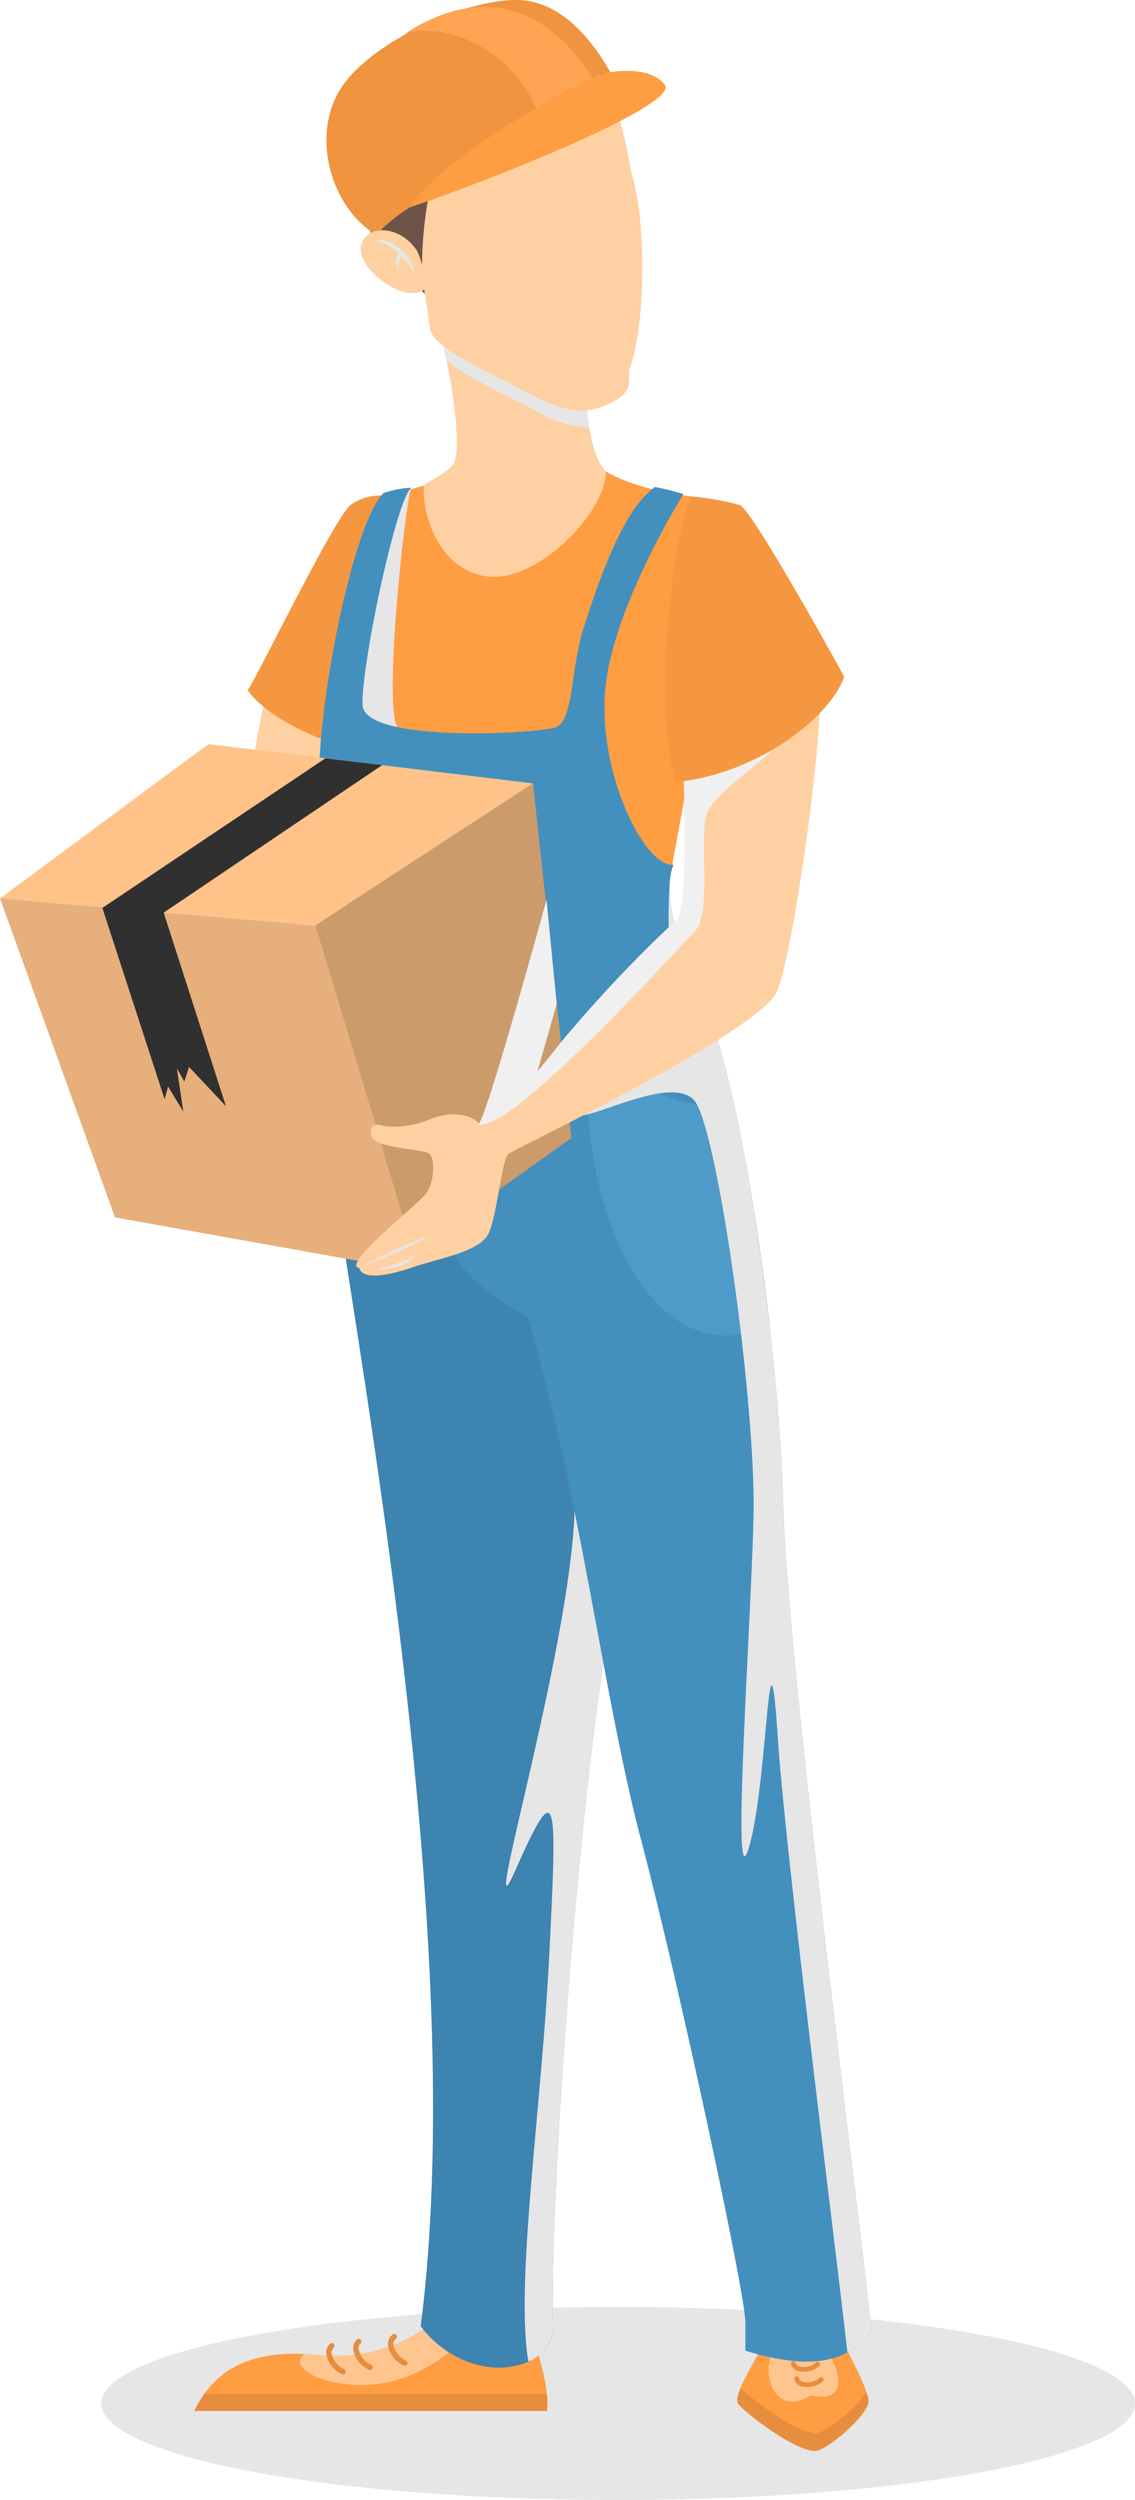 <svg xmlns="http://www.w3.org/2000/svg" width="82.613" height="181.882" viewBox="0 0 82.613 181.882">
  <g style="isolation: isolate">
    <g id="beb0ec11-14e0-45ad-b237-448e8ae68f4d" data-name="レイヤー 2">
      <g id="b3366c5e-1dee-4bb2-8e7d-19f936ec3fee" data-name="DESIGN">
        <g>
          <path d="M19.447,50.347a35.447,35.447,0,0,0-1.034,5.514s6.351,1.33,6.5,1.33a30.139,30.139,0,0,0,.246-3.644Z" style="fill: #ffd0a2"/>
          <path d="M82.613,174.86c0,3.878-16.84,7.022-37.614,7.022S7.385,178.738,7.385,174.86s16.84-7.022,37.614-7.022S82.613,170.982,82.613,174.86Z" style="fill: #e6e6e6;mix-blend-mode: multiply"/>
          <path d="M55.5,170.67c-.594,1.231-2.164,3.607-1.782,4.2s4.625,3.861,5.856,3.395,3.649-2.716,3.649-3.565-1.952-4.455-1.952-4.455Z" style="fill: #e68e3d"/>
          <path d="M59.654,176.971a9.5,9.5,0,0,0,3.4-2.939,36.523,36.523,0,0,0-1.791-3.786l-5.771.424c-.385.8-1.18,2.079-1.587,3.042C54.68,174.551,58.5,177.41,59.654,176.971Z" style="fill: #ff9d42"/>
          <path d="M56.28,170.946c-.912,1.74.064,4.965,2.716,3.331,1.846.4,2.737-.445,1.337-3.14-1.38-2.312-3.968-.212-3.968-.212Z" style="fill: #ffc58f"/>
          <path d="M38.964,170.617c1.113,3.275.851,4.781.851,4.781H14.14c1.637-3.34,4.519-4.519,9.17-4.061a11.3,11.3,0,0,0,7.728-2.03Z" style="fill: #ff9d42"/>
          <path d="M14.14,175.4H39.815a5.171,5.171,0,0,0-.017-1.244H14.883A8.522,8.522,0,0,0,14.14,175.4Z" style="fill: #e68e3d"/>
          <path d="M28.713,173.2a11.243,11.243,0,0,0,5.362-3.4l-3.037-.5a11.3,11.3,0,0,1-7.728,2.03c-.4-.039-.788-.062-1.164-.077C20.637,172.555,25.057,174.223,28.713,173.2Z" style="fill: #ffc58f"/>
          <path d="M24.984,172.746a.188.188,0,0,1-.062-.011,1.982,1.982,0,0,1-1.158-1.387.854.854,0,0,1,.286-.856.2.2,0,0,1,.247.307.463.463,0,0,0-.146.479,1.62,1.62,0,0,0,.895,1.085.2.2,0,0,1-.062.383Z" style="fill: #e68e3d"/>
          <path d="M59.928,173.19a.161.161,0,0,1-.03.045,1.713,1.713,0,0,1-1.512.39.737.737,0,0,1-.562-.539.17.17,0,0,1,.331-.079.4.4,0,0,0,.32.291,1.4,1.4,0,0,0,1.178-.3.169.169,0,0,1,.275.19Z" style="fill: #e68e3d"/>
          <path d="M59.674,172.073a.19.19,0,0,1-.031.045,1.712,1.712,0,0,1-1.511.39.737.737,0,0,1-.562-.54.17.17,0,0,1,.33-.079.4.4,0,0,0,.321.291,1.4,1.4,0,0,0,1.177-.3.17.17,0,0,1,.276.19Z" style="fill: #e68e3d"/>
          <path d="M26.949,172.426a.187.187,0,0,1-.062-.01,1.982,1.982,0,0,1-1.158-1.387.853.853,0,0,1,.286-.856.2.2,0,0,1,.247.306.465.465,0,0,0-.146.48,1.616,1.616,0,0,0,.895,1.084.2.2,0,0,1-.062.383Z" style="fill: #e68e3d"/>
          <path d="M29.479,172.119a.2.2,0,0,1-.063-.01,1.983,1.983,0,0,1-1.157-1.388.852.852,0,0,1,.286-.855.2.2,0,1,1,.246.306.466.466,0,0,0-.145.48,1.616,1.616,0,0,0,.895,1.084.2.2,0,0,1-.062.383Z" style="fill: #e68e3d"/>
          <path d="M24.321,86.14c2.757,18.118,9.65,57.11,6.3,83.105,3.348,4.333,9.059,3.545,9.65.394-.394-8.862,1.969-41.356,4.529-53.762s-7.287-38.2-7.287-38.2Z" style="fill: #3d84b0"/>
          <path d="M18.019,50.2c1.92,2.757,7.681,4.381,7.681,4.381L28.063,36.07a3.746,3.746,0,0,0-2.511.64C24.37,37.547,18.413,49.9,18.019,50.2Z" style="fill: #f59740"/>
          <path d="M30.869,35.331c-.886.246-2.806.739-2.806.739C26.93,37.5,25.847,52.858,25.847,52.858l9.108,3.151s7.533,7.68,7.582,7.828S48.445,66,48.445,65.708s1.871-10.29,1.871-10.29v-19.3c-4.48-.591-6.2-1.822-6.2-1.822Z" style="fill: #ff9d42"/>
          <path d="M29.934,35.479c-.427.968-2.134,16.46-.919,17.576s-2.725.591-2.725.46-1.706-1.444-1.706-1.773,3.183-13.293,3.183-13.293,1.083-2.2,1.215-2.33S29.934,35.479,29.934,35.479Z" style="fill: #e6e6e6;mix-blend-mode: multiply"/>
          <path d="M37.515,136.062c3.053-6.893,3.053-5.514,2.462,6.2-.567,11.238-2.49,23.921-1.517,29.544a3.031,3.031,0,0,0,1.813-2.171c-.394-8.862,1.969-41.356,4.529-53.762a32.155,32.155,0,0,0,.136-9.617l-3.188,1.345C42.734,116.172,34.463,142.955,37.515,136.062Z" style="fill: #e6e6e6;mix-blend-mode: multiply"/>
          <path d="M27.915,35.873C25.7,38.039,23.041,51.43,23.238,57.191S31.706,84.958,32,88.208s2.757,5.711,6.4,7.581c3.84,12.9,5.514,27.669,8.271,38.107s7.582,32.986,7.582,35.054v2.068c3.545,1.083,7.221,1.444,9.157-1.477-.164-2.954-6.1-48.052-6.4-59.868s-3.053-31.411-6.2-37.909S49.036,62.9,49.036,62.9c-1.969.3-5.317-6.105-5.022-12.21S49.75,35.947,49.75,35.947a17.738,17.738,0,0,0-2.093-.517c-1.107.886-2.773,2.56-5.218,10.4-.906,2.906-.689,6.581-1.97,7.073s-13.982,1.182-14.08-1.624,2.4-14.77,3.545-15.8A7.465,7.465,0,0,0,27.915,35.873Z" style="fill: #4390bf"/>
          <path d="M56.026,96.508a163.162,163.162,0,0,0-2.62-16.26c-3.351,1.124-8.735-2.379-8.735-2.379l-1.9.919C42.51,86.887,46.786,100.272,56.026,96.508Z" style="fill: #4e9bc9"/>
          <path d="M31.952,24.008c.936,3.151,1.773,9.009.985,9.846s-1.97,1.231-2.068,1.477c-.2,1.871.936,6.056,4.53,6.6S44.063,37.4,44.113,34.3c-1.28-1.181-1.428-5.169-1.428-5.169Z" style="fill: #ffd0a2"/>
          <path d="M42.891,31.1a18.287,18.287,0,0,1-.206-1.974l-10.733-5.12c.192.647.38,1.41.551,2.22,1.413,1.226,4.487,2.579,6.489,3.655A7.96,7.96,0,0,0,42.891,31.1Z" style="fill: #e6e6e6;mix-blend-mode: multiply"/>
          <path d="M29.909,16.18a71.261,71.261,0,0,1,1.379,7.705c.147,1.452,4.619,3.339,7.245,4.751s4.045,1.444,5.457.886,1.83-1.215,1.8-1.8a21.693,21.693,0,0,1,.262-3.841,12.785,12.785,0,0,0,.558-4.693c-.3-1.641-1.411-3.217-.984-4.53a4.515,4.515,0,0,0,.2-2.724,20.147,20.147,0,0,0-.854-3.545,36.4,36.4,0,0,0-6.564.985c-.132.263-2.429,2.2-2.593,2.4s-6.039,2.987-6.039,2.987Z" style="fill: #ffd0a2"/>
          <path d="M31.329,13.652a28.069,28.069,0,0,0-.608,6.3c.148,1.018.2,1.444.2,1.444-1.378-1.493-3.659-3.265-4.217-5.218s2.117-3.562,2.379-3.562A18.514,18.514,0,0,1,31.329,13.652Z" style="fill: #6e5349"/>
          <path d="M27.373,17.082a12.792,12.792,0,0,1,2.462-2L44.572,5.529c-.459-.821-2.79-5.252-6.6-5.514S26.816,3.067,24.715,6.579,24.19,15.178,27.373,17.082Z" style="fill: #f0943f"/>
          <polygon points="15.164 54.138 0 65.363 22.942 67.333 38.796 56.994 15.164 54.138" style="fill: #ffc38a"/>
          <path d="M29.441,2.476c2.035-.853,7.369.345,9.568,5.4a33.844,33.844,0,0,1,4.119-2.15C41.159,2.378,36.5-2.152,29.441,2.476Z" style="fill: #ffa452"/>
          <polygon points="0 65.363 8.37 88.569 27.472 91.982 30.098 90.997 22.942 67.333 0 65.363" style="fill: #e6af7b"/>
          <polygon points="38.796 56.994 41.585 82.792 30.098 90.997 22.942 67.333 38.796 56.994" style="fill: #cc9b6c"/>
          <polygon points="7.451 66.053 11.98 79.969 12.234 79.05 13.342 80.872 12.874 77.721 13.416 78.681 13.76 77.622 16.444 80.478 11.914 66.397 27.817 55.664 23.681 55.172 7.451 66.053" style="fill: #303030;mix-blend-mode: screen"/>
          <path d="M34.824,81.742c.476.065,4.956-16.28,4.956-16.28l.739,7.582L38.7,79.4l-2.708,3.249-1.132.788Z" style="fill: #f0f0f0;mix-blend-mode: multiply"/>
          <path d="M50.808,71.764c-1.9-3.921-2.152-6.334-2.053-7.634a36.478,36.478,0,0,0,1.216,12.212,36.928,36.928,0,0,0-8.025,4.825c1.231.246,6.893-2.954,8.567-1.132s4.529,22.056,4.333,30.327-1.674,28.851-.3,23.928,1.379-18.118,2.068-7.878c.586,8.71,4.092,36.074,5.067,44.731a4.8,4.8,0,0,0,1.727-1.6c-.164-2.954-6.1-48.052-6.4-59.868S53.959,78.262,50.808,71.764Z" style="fill: #e6e6e6;mix-blend-mode: multiply"/>
          <path d="M49.725,55.55c.066,2.1.394,10.634-.459,11.356a98.333,98.333,0,0,0-8.6,9.125c-2.494,3.216-5.382,6.367-5.842,5.711s-1.969-.919-3.413-.361a6.613,6.613,0,0,1-3.578.525c-.492-.23-1.083.033-.755.82s3.643.886,4.136,1.182.426,2.232-.3,3.052-6.137,5.153-4.759,5.285c.164.853,1.969.623,3.84-.033s4.956-1.116,5.58-2.5.952-5.415,1.444-5.776,18.315-8.879,19.546-11.833,3.4-19,3.052-21.515C58.932,48.87,49.725,55.55,49.725,55.55Z" style="fill: #ffd0a2"/>
          <path d="M26.536,92.048a34.784,34.784,0,0,1,4.8-2.191A30.28,30.28,0,0,1,26.536,92.048Z" style="fill: #e6e6e6;mix-blend-mode: multiply"/>
          <path d="M27.337,92.319a8.494,8.494,0,0,0,3.126-1.157A3.636,3.636,0,0,1,27.337,92.319Z" style="fill: #e6e6e6;mix-blend-mode: multiply"/>
          <path d="M58.587,51.808s-.939-.2-2.253-.48a68.313,68.313,0,0,0-6.609,4.222c.066,2.1.394,10.634-.459,11.356a98.333,98.333,0,0,0-8.6,9.125c-2.1,2.71-4.478,5.365-5.45,5.743,2.958-.365,14.238-12.89,15.363-14.015,1.181-1.181.394-6.236.787-8.271S56.552,55.221,58.587,51.808Z" style="fill: #f0f0f0;mix-blend-mode: multiply"/>
          <path d="M34.824,81.742h0a1.045,1.045,0,0,0-.2-.208A.466.466,0,0,0,34.824,81.742Z" style="fill: #f0f0f0;mix-blend-mode: multiply"/>
          <path d="M29.835,15.08c4.989-1.641,19.726-7.418,18.545-8.928S44.146,5.3,44.146,5.3C42.8,5.594,32.494,11.043,29.835,15.08Z" style="fill: #ff9d42"/>
          <path d="M50.316,36.119C49.135,38.581,47.461,50.3,49.135,56.9c6.2-.591,11.422-4.923,12.308-7.68-2.167-3.939-6.794-12.111-7.582-12.472A19.168,19.168,0,0,0,50.316,36.119Z" style="fill: #f59740"/>
          <path d="M30.375,18.284c-1.236-1.945-3.779-2-4.107-.375s3.162,4.248,4.619,3.153A6.047,6.047,0,0,0,30.375,18.284Z" style="fill: #ffd0a2"/>
          <path d="M30.282,20.114c-.5-1.981-1.883-2.794-3.052-2.671A3.508,3.508,0,0,1,29,18.431a1.225,1.225,0,0,0,.051,1.314,1.269,1.269,0,0,1,.157-1.113A5.821,5.821,0,0,1,30.282,20.114Z" style="fill: #e6e6e6;mix-blend-mode: multiply"/>
          <ellipse cx="44.935" cy="19.506" rx="1.815" ry="8.405" style="fill: #ffd0a2"/>
        </g>
      </g>
    </g>
  </g>
</svg>
